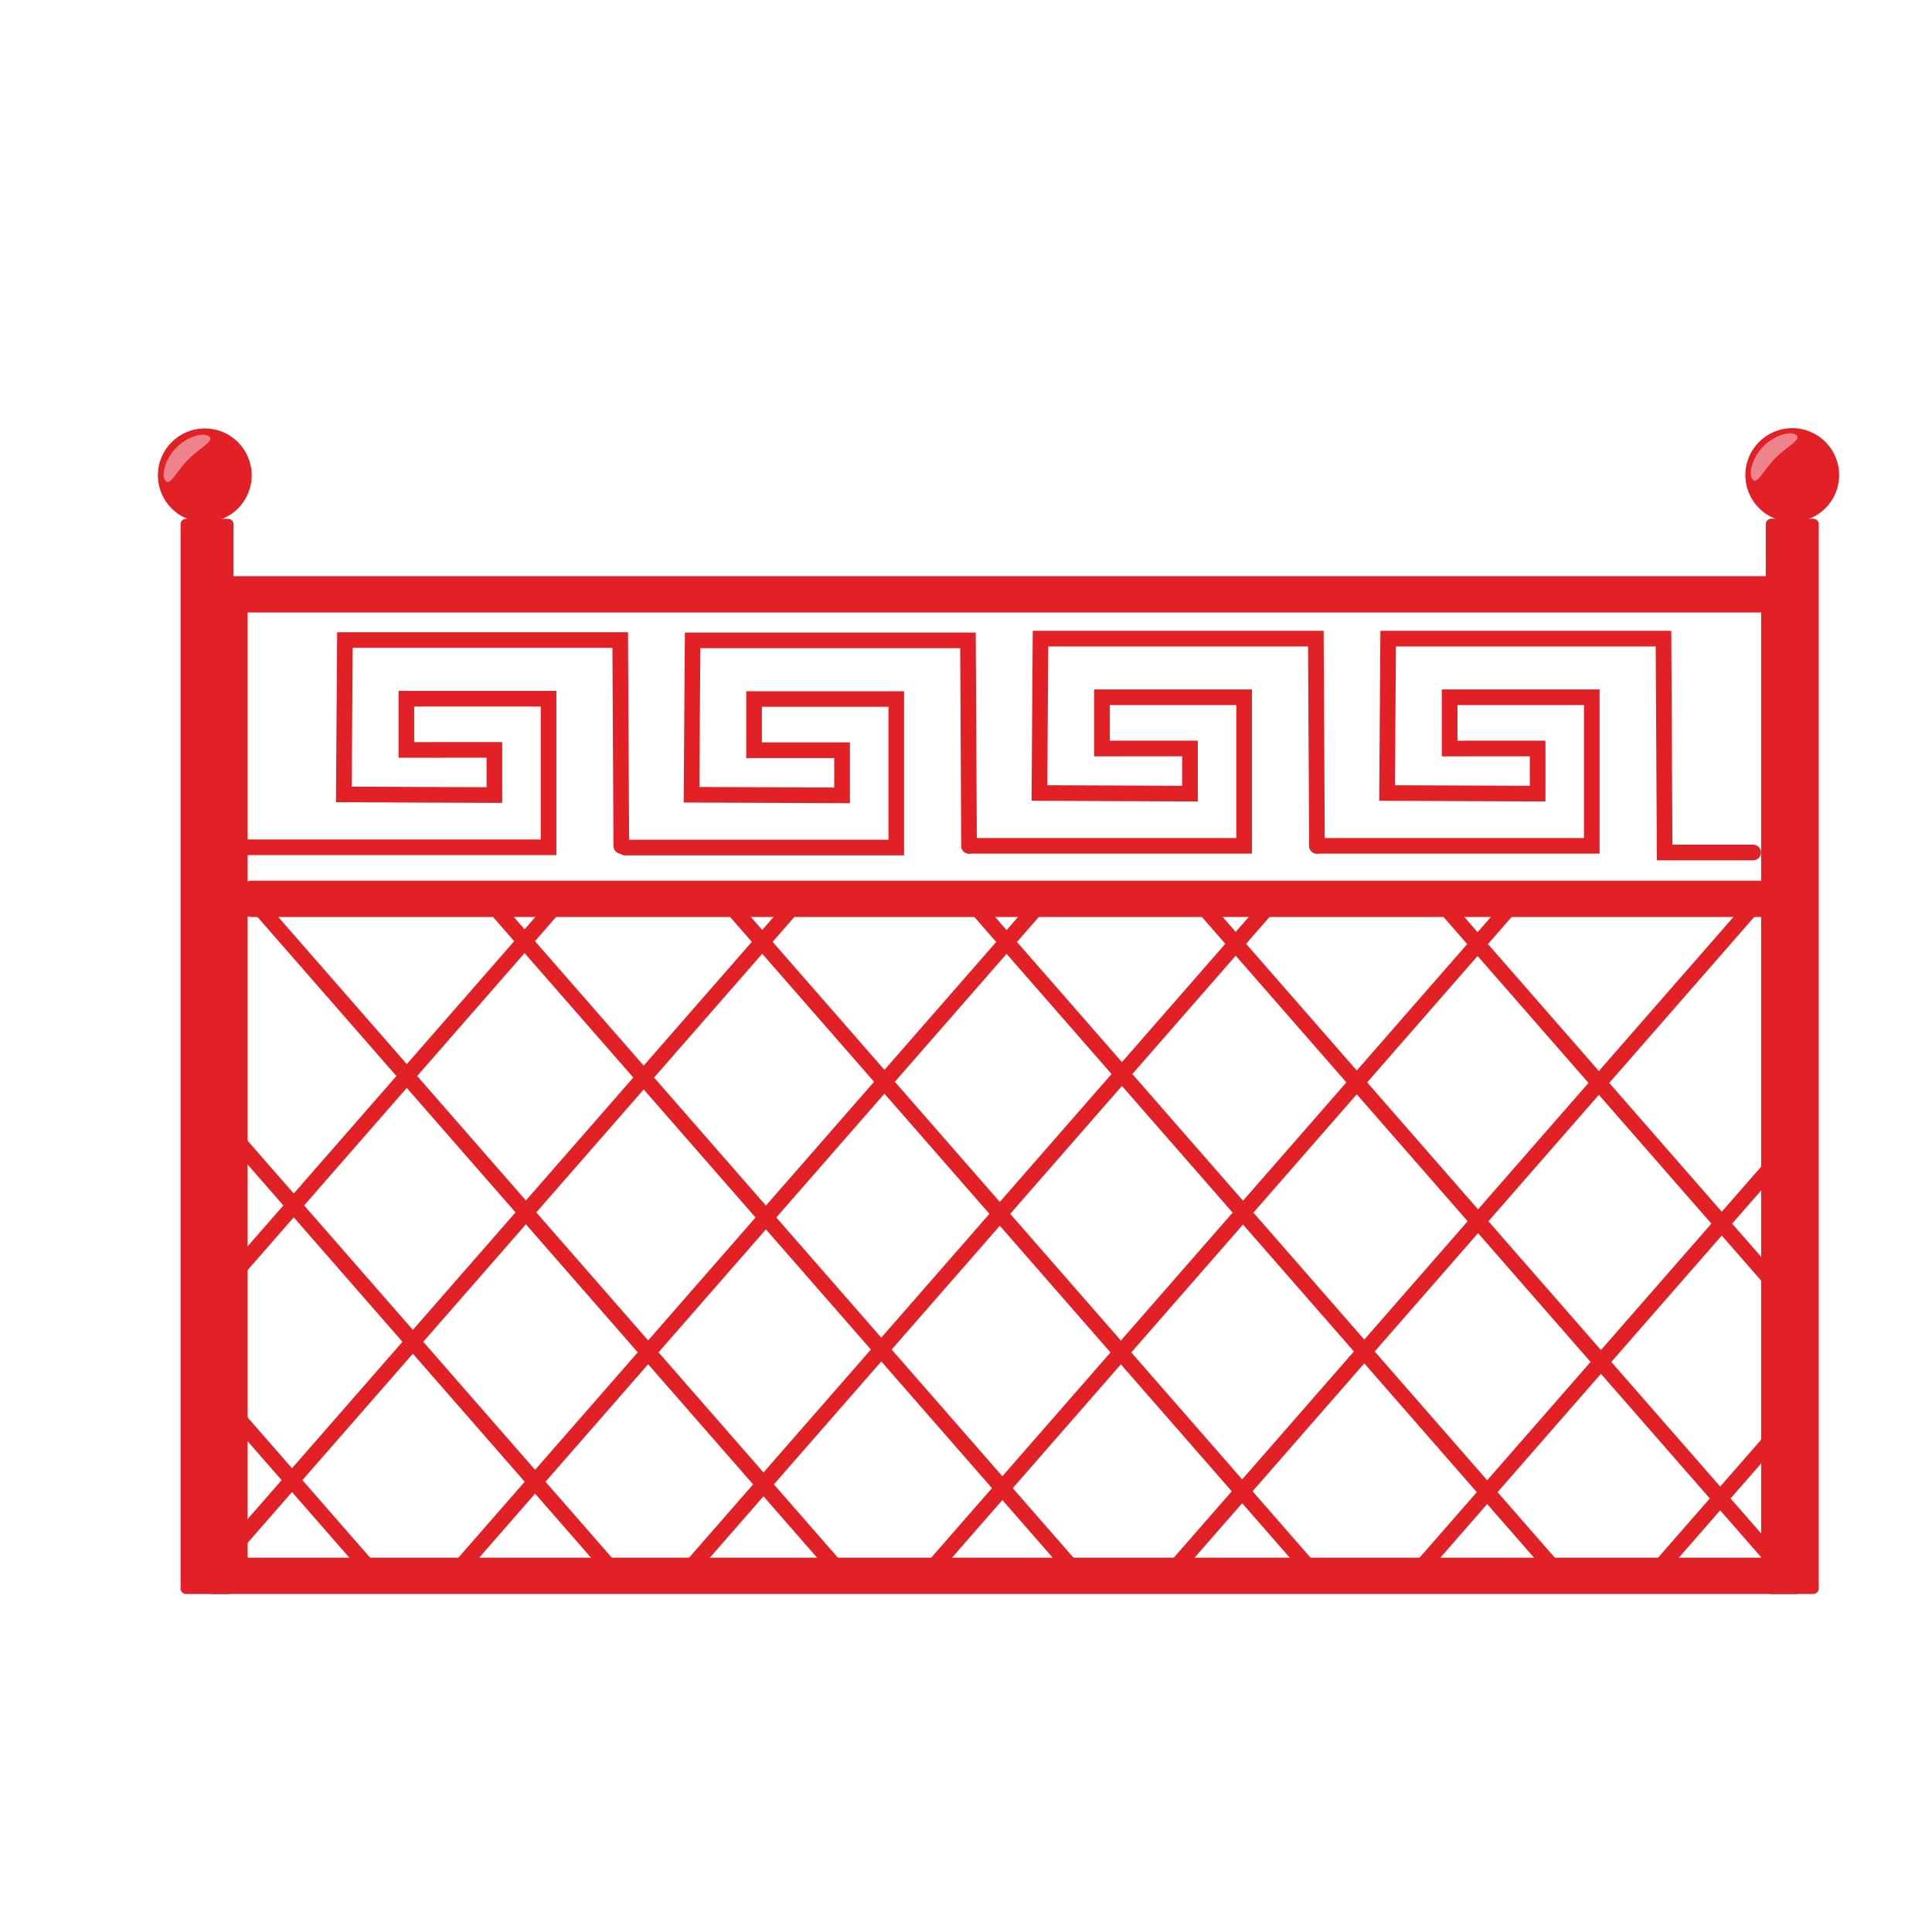 <?xml version="1.0" encoding="utf-8"?>
<!-- Generator: Adobe Illustrator 15.0.0, SVG Export Plug-In . SVG Version: 6.00 Build 0)  -->
<!DOCTYPE svg PUBLIC "-//W3C//DTD SVG 1.1//EN" "http://www.w3.org/Graphics/SVG/1.1/DTD/svg11.dtd">
<svg version="1.1" xmlns="http://www.w3.org/2000/svg" xmlns:xlink="http://www.w3.org/1999/xlink" x="0px" y="0px" width="80px"
	 height="80px" viewBox="0 0 80 80" enable-background="new 0 0 80 80" xml:space="preserve">
<g id="Layer_1" display="none">
	<g display="inline">
		<path fill="#E22126" d="M39.991,56.376c-0.585,0-1.06-0.474-1.06-1.06v-6.976H24.088c-0.585,0-1.06-0.474-1.06-1.06
			s0.475-1.061,1.06-1.061h15.903c0.585,0,1.06,0.475,1.06,1.061v8.035C41.051,55.902,40.576,56.376,39.991,56.376z"/>
		<path fill="#E22126" d="M55.894,64.411c-0.586,0-1.061-0.474-1.061-1.06v-6.976H39.991c-0.585,0-1.06-0.474-1.06-1.06
			s0.475-1.061,1.06-1.061h15.903c0.586,0,1.06,0.475,1.06,1.061v8.035C56.953,63.938,56.479,64.411,55.894,64.411z"/>
		<path fill="#E22126" d="M71.796,74.231H8.186c-0.585,0-1.06-0.475-1.06-1.061V39.246c0-0.586,0.475-1.06,1.06-1.06h15.902
			c0.586,0,1.061,0.474,1.061,1.06v8.036c0,0.586-0.475,1.06-1.061,1.06c-0.585,0-1.06-0.474-1.06-1.06v-6.975H9.246v31.805h61.49
			v-7.7H55.894c-0.586,0-1.061-0.474-1.061-1.06s0.475-1.061,1.061-1.061h15.902c0.586,0,1.06,0.475,1.06,1.061v9.819
			C72.855,73.757,72.382,74.231,71.796,74.231z"/>
		<path fill="#E22126" d="M70.523,40.685L12.721,14.684c-0.521-0.24-1.074-0.362-1.642-0.362c-2.18,0-3.954,1.779-3.954,3.965
			c0,1.547,0.912,2.965,2.332,3.618l11.45,5.151v5.83c0,0.585,0.475,1.06,1.06,1.06h4.241c0.585,0,1.06-0.475,1.06-1.06v-2.969
			l21.203,9.538v6.152c0,0.586,0.475,1.061,1.061,1.061h4.241c0.586,0,1.06-0.475,1.06-1.061v-3.29l12.428,5.59
			c0.523,0.239,1.075,0.361,1.641,0.361c2.18,0,3.955-1.778,3.955-3.965C72.856,42.756,71.944,41.337,70.523,40.685z M25.148,31.825
			h-2.121v-3.816l2.121,0.954V31.825z M52.713,44.547h-2.12v-4.138l2.12,0.954V44.547z M68.901,46.147
			c-0.258,0-0.513-0.057-0.764-0.172l-13.93-6.266l-4.241-1.908l-23.25-10.459c-0.043-0.024-0.089-0.044-0.137-0.062l-4.101-1.845
			c-0.046-0.025-0.095-0.046-0.145-0.065l-11.999-5.398c-0.662-0.304-1.089-0.966-1.089-1.687c0-1.139,0.952-1.844,1.834-1.844
			c0.259,0,0.513,0.056,0.763,0.172l57.804,26.002c0.661,0.303,1.089,0.966,1.089,1.687C70.735,45.442,69.783,46.147,68.901,46.147z
			"/>
		<g>
			<g>
				<path fill="#E22126" d="M12.533,6.456h0.011H12.533z"/>
			</g>
		</g>
	</g>
</g>
<g id="Layer_2" display="none">
	<g display="inline">
		<g>
			<g>
				<path fill="#E22126" d="M75.014,36.873c-0.765,0-1.383,0.619-1.383,1.384v2.802H9.992v-2.802c0-0.765-0.62-1.384-1.384-1.384
					c-0.764,0-1.383,0.619-1.383,1.384v29.17v5.677c0,0.765,0.62,1.383,1.383,1.383h66.405c0.765,0,1.384-0.618,1.384-1.383v-5.677
					v-29.17C76.397,37.492,75.778,36.873,75.014,36.873z M73.631,66.043h-5.534V43.825h5.534V66.043z M59.796,66.043V43.825h5.534
					v22.218H59.796z M51.495,66.043V43.825h5.533v22.218H51.495z M43.194,66.043V43.825h5.534v22.218H43.194z M34.894,66.043V43.825
					h5.534v22.218H34.894z M26.593,66.043V43.825h5.534v22.218H26.593z M18.292,66.043V43.825h5.534v22.218H18.292z M15.526,43.825
					v22.218H9.992V43.825H15.526z M73.631,71.72H9.992v-2.91h63.639V71.72z"/>
				<path fill="#E22126" d="M22.283,39.64c0.764,0,1.383-0.619,1.383-1.383v-5.112h16.762v5.112c0,0.765,0.619,1.383,1.383,1.383
					c0.765,0,1.384-0.619,1.384-1.383v-5.112h16.762v5.112c0,0.765,0.618,1.383,1.383,1.383s1.384-0.619,1.384-1.383V6.698
					c0-0.765-0.619-1.383-1.384-1.383H22.283c-0.764,0-1.383,0.619-1.383,1.383v31.559C20.899,39.021,21.519,39.64,22.283,39.64z
					 M59.956,30.377H43.194V8.082h16.762V30.377z M40.428,8.082v22.295H23.666V8.082H40.428z"/>
				<path fill="#E22126" d="M27.218,20.41c0.355,0,0.709-0.135,0.979-0.407l4.441-4.451c0.54-0.541,0.539-1.417-0.003-1.957
					c-0.541-0.539-1.417-0.541-1.956,0.003l-4.44,4.452c-0.54,0.54-0.539,1.417,0.002,1.956
					C26.511,20.275,26.865,20.41,27.218,20.41z"/>
				<path fill="#E22126" d="M27.328,25.546c0.27,0.269,0.623,0.404,0.977,0.404c0.354,0,0.709-0.135,0.979-0.407l8.881-8.903
					c0.54-0.541,0.539-1.417-0.002-1.957c-0.541-0.54-1.417-0.54-1.957,0.003l-8.881,8.903
					C26.785,24.13,26.786,25.007,27.328,25.546z"/>
			</g>
		</g>
	</g>
</g>
<g id="Layer_3">
	<g>
		<path fill="#E22126" d="M23.039,35.408H9.579c-0.179,0-0.324-0.145-0.324-0.324s0.145-0.324,0.324-0.324h12.812v-5.504h-5.24
			v1.474l3.644-0.002v2.519l-6.884-0.029l0.049-7.038h12.044l0.047,8.851c0.001,0.179-0.143,0.324-0.322,0.325c0,0-0.001,0-0.002,0
			c-0.178,0-0.323-0.144-0.324-0.322l-0.044-8.207H14.604l-0.041,5.746l5.585,0.023v-1.221l-3.644,0.002v-2.769h6.535V35.408z"/>
		<path fill="#E22126" d="M15.674,65.715c-0.09,0-0.18-0.037-0.244-0.11l-7.207-8.251c-0.118-0.135-0.104-0.339,0.031-0.456
			c0.134-0.118,0.339-0.104,0.457,0.03l7.207,8.251c0.117,0.135,0.104,0.339-0.031,0.456C15.826,65.688,15.75,65.715,15.674,65.715z
			"/>
		<path fill="#E22126" d="M25.58,65.599c-0.09,0-0.18-0.037-0.244-0.11L8.809,46.567c-0.118-0.135-0.104-0.339,0.031-0.457
			c0.135-0.117,0.339-0.104,0.457,0.031l16.527,18.921c0.118,0.135,0.104,0.339-0.031,0.456
			C25.731,65.572,25.655,65.599,25.58,65.599z"/>
		<path fill="#E22126" d="M34.982,65.645c-0.09,0-0.18-0.037-0.244-0.11L10.252,37.502c-0.118-0.135-0.104-0.339,0.031-0.457
			c0.134-0.118,0.339-0.104,0.457,0.031l24.486,28.033c0.118,0.135,0.104,0.339-0.031,0.456
			C35.133,65.618,35.057,65.645,34.982,65.645z"/>
		<path fill="#E22126" d="M72.593,35.624h-3.986l-0.048-8.855H57.802l-0.041,5.746l5.585,0.023v-1.221l-3.644,0.002v-2.77h6.534
			v6.799H54.532c-0.179,0-0.323-0.145-0.323-0.324s0.145-0.324,0.323-0.324h11.057v-5.504H60.35v1.474l3.644-0.002v2.519
			l-6.884-0.029l0.049-7.038h12.045l0.047,8.855h3.343c0.179,0,0.324,0.145,0.324,0.324S72.771,35.624,72.593,35.624z"/>
		<path fill="#E22126" d="M74.027,65.575c-0.091,0-0.18-0.038-0.244-0.111L49.297,37.432c-0.117-0.135-0.104-0.339,0.031-0.457
			c0.135-0.118,0.339-0.104,0.456,0.031l24.486,28.032c0.118,0.135,0.104,0.339-0.03,0.457
			C74.179,65.549,74.103,65.575,74.027,65.575z"/>
		<path fill="#E22126" d="M73.612,53.646c-0.09,0-0.18-0.038-0.244-0.111l-14.106-16.15c-0.118-0.134-0.104-0.339,0.03-0.457
			s0.34-0.104,0.457,0.031l14.107,16.15c0.117,0.135,0.104,0.339-0.031,0.457C73.764,53.619,73.688,53.646,73.612,53.646z"/>
		<path fill="#E22126" d="M68.287,65.739c-0.075,0-0.151-0.026-0.212-0.08c-0.135-0.117-0.148-0.322-0.031-0.457l5.444-6.232
			c0.118-0.135,0.322-0.148,0.457-0.031c0.135,0.118,0.148,0.322,0.03,0.457l-5.444,6.232
			C68.468,65.701,68.378,65.739,68.287,65.739z"/>
		<path fill="#E22126" d="M8.631,65.575c-0.076,0-0.151-0.026-0.213-0.08c-0.134-0.118-0.148-0.322-0.031-0.457l24.486-28.032
			c0.117-0.135,0.322-0.148,0.457-0.031c0.135,0.117,0.148,0.322,0.031,0.457L8.875,65.464C8.812,65.537,8.722,65.575,8.631,65.575z
			"/>
		<path fill="#E22126" d="M9.186,53.646c-0.075,0-0.151-0.026-0.212-0.08c-0.135-0.118-0.148-0.322-0.031-0.457l14.107-16.15
			c0.118-0.135,0.322-0.148,0.457-0.031c0.134,0.118,0.148,0.322,0.03,0.457L9.43,53.534C9.366,53.607,9.276,53.646,9.186,53.646z"
			/>
		<path fill="#E22126" d="M58.411,65.739c-0.075,0-0.151-0.026-0.213-0.08c-0.135-0.117-0.148-0.322-0.03-0.457L73.553,47.59
			c0.117-0.135,0.322-0.148,0.457-0.031c0.134,0.117,0.147,0.322,0.03,0.457L58.655,65.628
			C58.591,65.701,58.501,65.739,58.411,65.739z"/>
		<path fill="#E22126" d="M48.378,65.575c-0.075,0-0.151-0.026-0.213-0.08c-0.135-0.118-0.148-0.322-0.031-0.457L72.62,37.006
			c0.118-0.135,0.322-0.148,0.457-0.031c0.135,0.117,0.148,0.322,0.03,0.457L48.622,65.464
			C48.558,65.537,48.468,65.575,48.378,65.575z"/>
		<path fill="#E22126" d="M73.258,37.971H10.455c-0.416,0-0.752-0.336-0.752-0.752s0.336-0.752,0.752-0.752h62.803
			c0.415,0,0.752,0.337,0.752,0.752S73.673,37.971,73.258,37.971z"/>
		<path fill="#E22126" d="M74.431,66.003H8.751V23.857h65.68V66.003z M10.255,64.499h62.67V25.362h-62.67V64.499z"/>
		<path fill="#E22126" d="M37.436,35.42h-11.55c-0.179,0-0.324-0.145-0.324-0.324s0.145-0.324,0.324-0.324h10.903v-5.504h-5.24
			v1.474l3.644-0.002v2.519l-6.884-0.029l0.05-7.038h12.044l0.047,8.833c0.001,0.179-0.143,0.324-0.322,0.325c0,0-0.001,0-0.001,0
			c-0.178,0-0.323-0.144-0.324-0.322l-0.044-8.188H29l-0.041,5.746l5.585,0.024v-1.221l-3.644,0.002v-2.769h6.535V35.42z"/>
		<path fill="#E22126" d="M54.532,35.35c-0.178,0-0.322-0.144-0.323-0.322l-0.045-8.259H43.407l-0.041,5.746l5.585,0.023v-1.221
			l-3.644,0.002v-2.77h6.534v6.799H40.126c-0.179,0-0.324-0.145-0.324-0.324s0.145-0.324,0.324-0.324h11.068v-5.504h-5.239v1.474
			l3.644-0.002v2.519l-6.884-0.029l0.049-7.038h12.045l0.047,8.903c0.002,0.179-0.143,0.324-0.321,0.325
			C54.533,35.35,54.533,35.35,54.532,35.35z"/>
		<path fill="#E22126" d="M44.675,65.575c-0.09,0-0.18-0.038-0.243-0.111L19.945,37.432c-0.118-0.135-0.104-0.339,0.031-0.457
			c0.135-0.118,0.339-0.104,0.457,0.031l24.486,28.032c0.117,0.135,0.104,0.339-0.031,0.457
			C44.826,65.549,44.751,65.575,44.675,65.575z"/>
		<path fill="#E22126" d="M54.607,65.708c-0.09,0-0.18-0.038-0.244-0.111L29.877,37.564c-0.118-0.135-0.104-0.339,0.031-0.457
			s0.339-0.104,0.457,0.031l24.486,28.032c0.118,0.135,0.104,0.339-0.03,0.457C54.759,65.682,54.683,65.708,54.607,65.708z"/>
		<path fill="#E22126" d="M64.722,65.708c-0.091,0-0.181-0.038-0.244-0.111L39.991,37.564c-0.118-0.135-0.104-0.339,0.031-0.457
			c0.135-0.118,0.339-0.104,0.457,0.031l24.486,28.032c0.118,0.135,0.104,0.339-0.03,0.457
			C64.873,65.682,64.797,65.708,64.722,65.708z"/>
		<path fill="#E22126" d="M38.334,65.575c-0.076,0-0.151-0.026-0.213-0.08c-0.135-0.118-0.148-0.322-0.031-0.457l24.486-28.032
			c0.118-0.135,0.322-0.148,0.457-0.031c0.135,0.117,0.148,0.322,0.03,0.457L38.578,65.464
			C38.514,65.537,38.424,65.575,38.334,65.575z"/>
		<path fill="#E22126" d="M28.191,65.708c-0.076,0-0.151-0.026-0.213-0.08c-0.135-0.118-0.148-0.322-0.031-0.457l24.486-28.032
			c0.118-0.135,0.322-0.148,0.457-0.031s0.148,0.322,0.031,0.457L28.435,65.597C28.371,65.67,28.282,65.708,28.191,65.708z"/>
		<path fill="#E22126" d="M18.638,65.708c-0.075,0-0.151-0.026-0.213-0.08c-0.134-0.118-0.148-0.322-0.031-0.457l24.486-28.032
			c0.117-0.135,0.322-0.148,0.457-0.031c0.134,0.118,0.148,0.322,0.03,0.457L18.882,65.597
			C18.818,65.67,18.729,65.708,18.638,65.708z"/>
		<path fill="#E22126" d="M9.438,66.006H7.709c-0.128,0-0.232-0.1-0.232-0.222v-44.08c0-0.123,0.104-0.222,0.232-0.222h1.728
			c0.128,0,0.232,0.1,0.232,0.222v44.08C9.669,65.906,9.565,66.006,9.438,66.006z"/>
		<path fill="#E22126" d="M8.339,63.891H7.852c-0.027,0-0.048-0.021-0.048-0.049V22.485c0-0.027,0.021-0.048,0.048-0.048h0.487
			c0.027,0,0.048,0.021,0.048,0.048v41.356C8.387,63.869,8.366,63.891,8.339,63.891z"/>
		<circle fill="#E22126" cx="8.48" cy="19.683" r="1.942"/>
		<path fill="#E22126" d="M75.077,66.003h-1.729c-0.128,0-0.231-0.1-0.231-0.223v-44.08c0-0.123,0.104-0.222,0.231-0.222h1.729
			c0.128,0,0.232,0.099,0.232,0.222v44.08C75.31,65.903,75.205,66.003,75.077,66.003z"/>
		<path fill="#E22126" d="M73.979,63.887h-0.487c-0.026,0-0.048-0.021-0.048-0.048V22.482c0-0.027,0.021-0.048,0.048-0.048h0.487
			c0.026,0,0.049,0.021,0.049,0.048v41.357C74.027,63.865,74.005,63.887,73.979,63.887z"/>
		<circle fill="#E22126" cx="74.213" cy="19.671" r="1.942"/>
		<path fill="#EE838C" d="M7.788,19.032c-0.5,0.507-0.728,1.083-0.924,0.888c-0.197-0.194-0.063-0.879,0.438-1.386
			c0.5-0.507,1.177-0.643,1.374-0.449C8.871,18.279,8.288,18.525,7.788,19.032z"/>
		<path fill="#EE838C" d="M73.507,18.977c-0.5,0.507-0.728,1.083-0.924,0.888c-0.197-0.194-0.063-0.879,0.438-1.386
			s1.177-0.644,1.374-0.45C74.591,18.224,74.007,18.47,73.507,18.977z"/>
	</g>
</g>
</svg>
